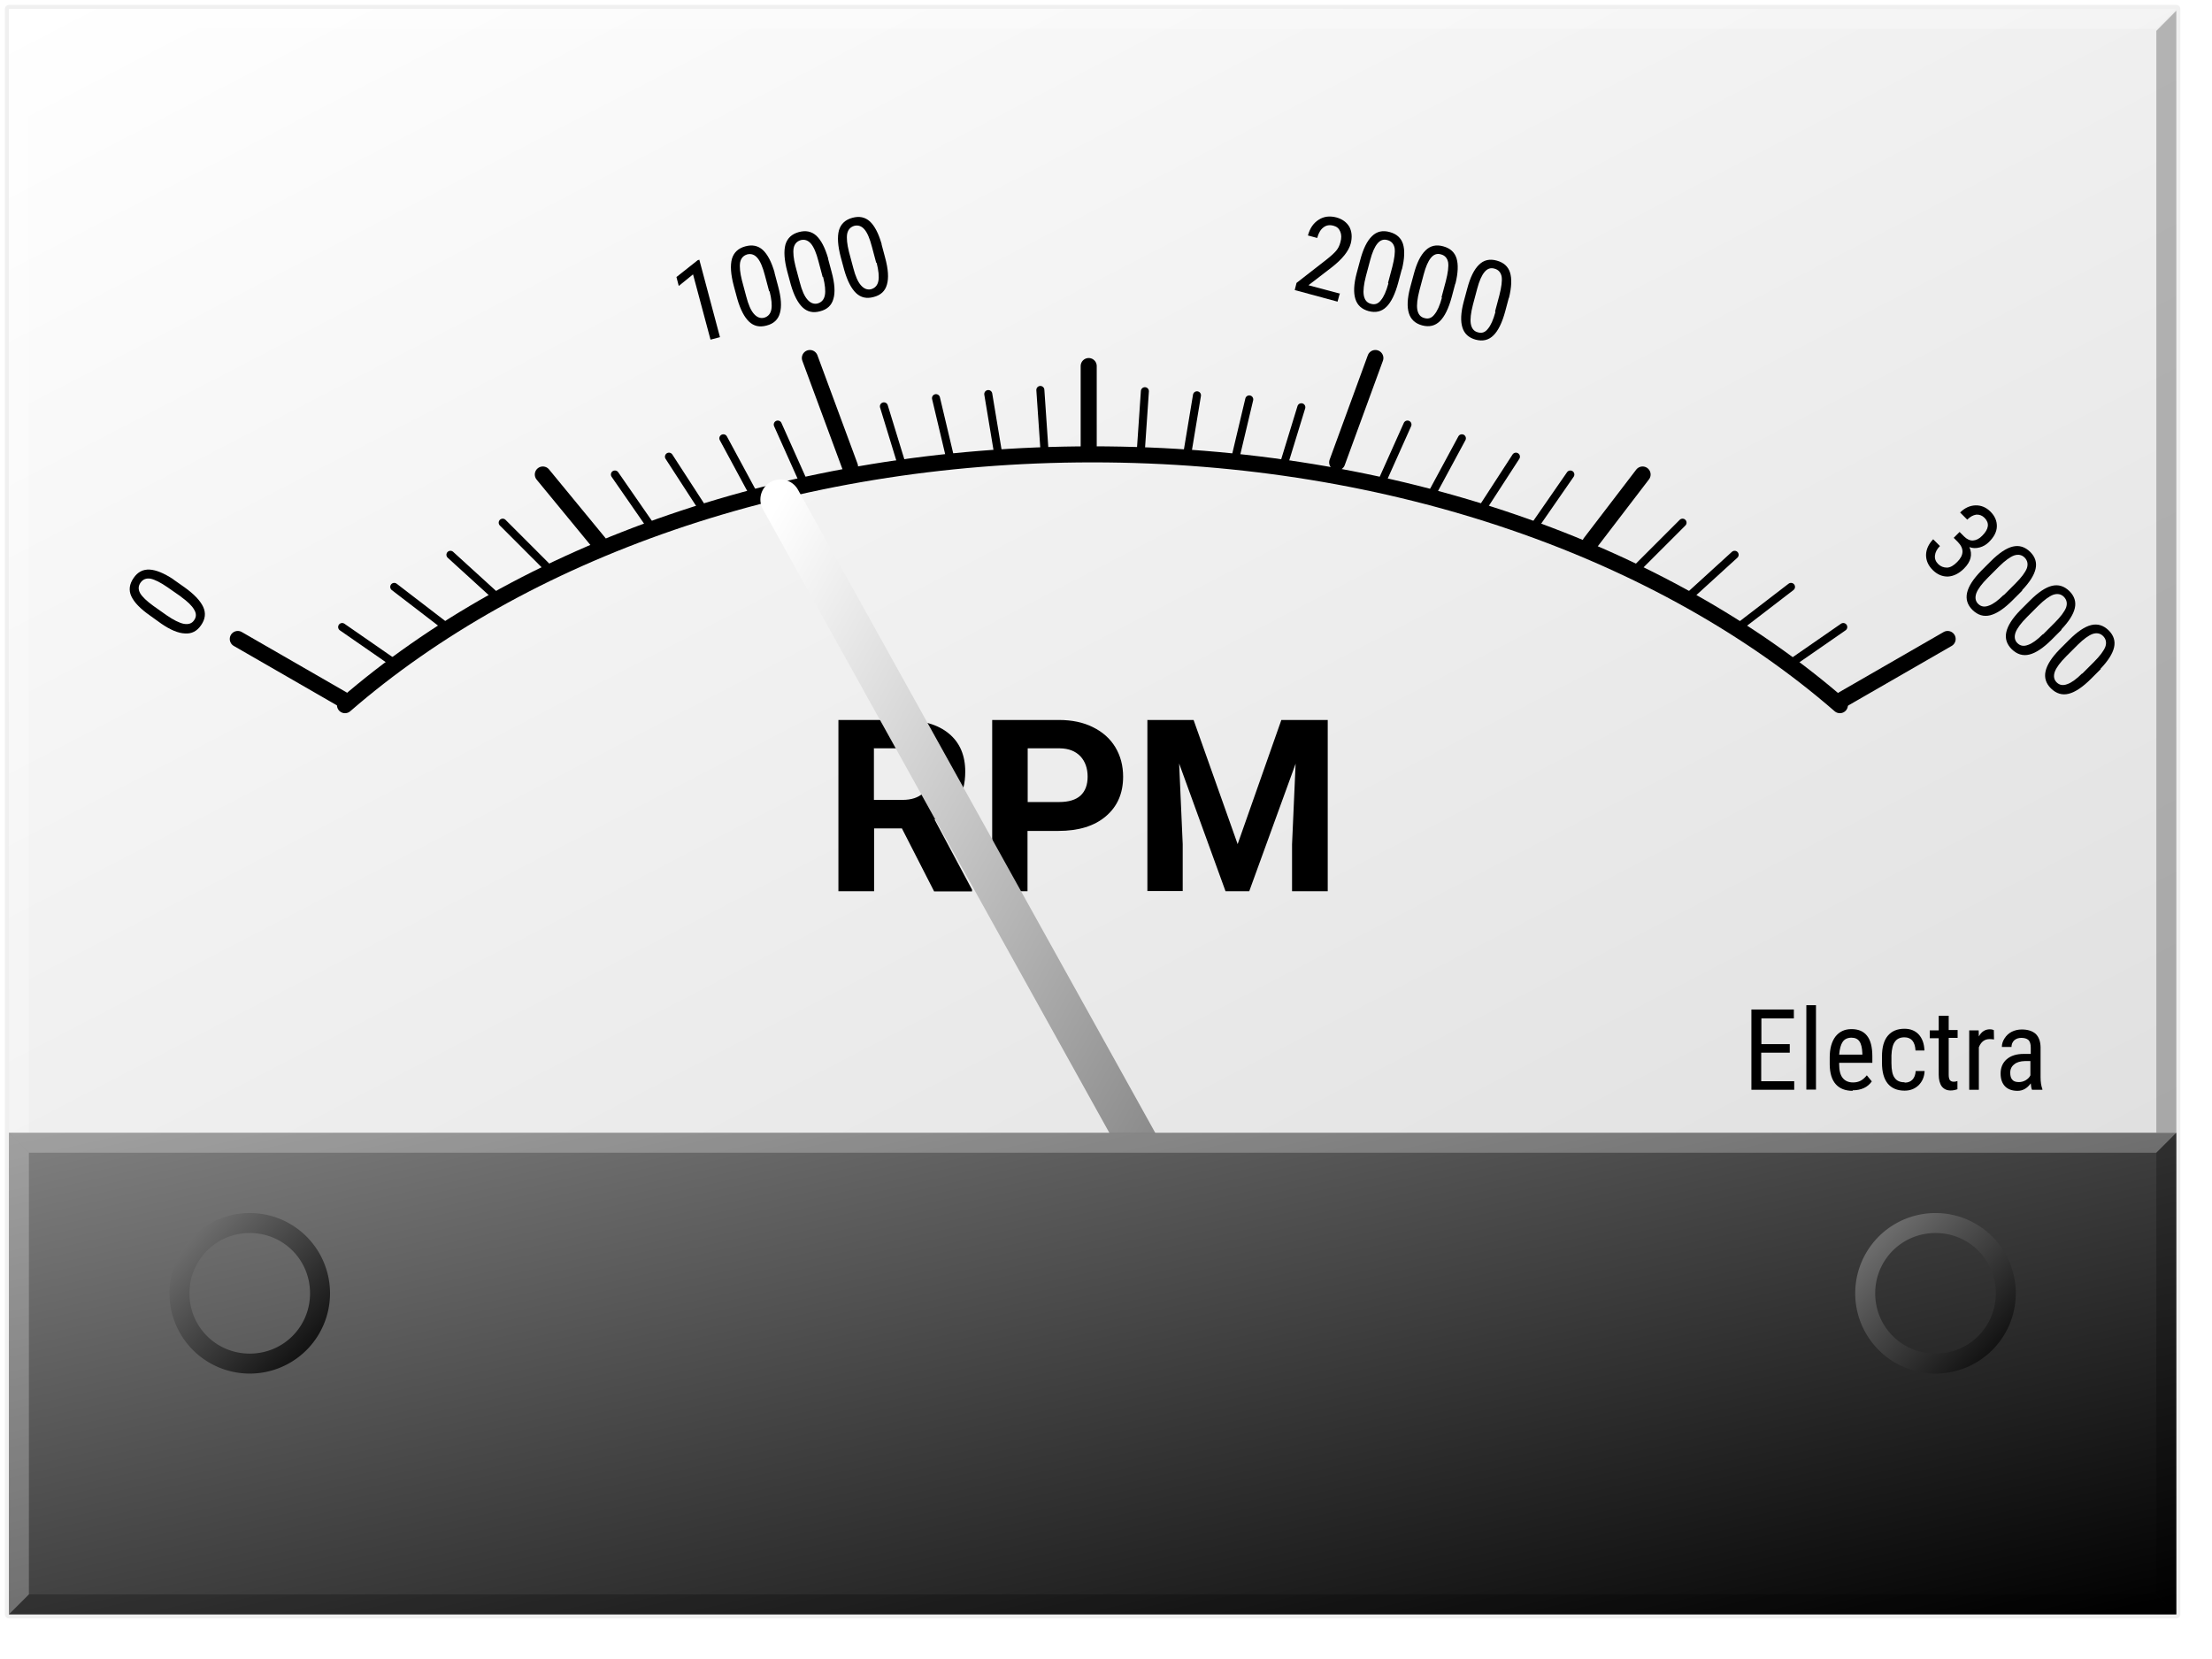 <svg xmlns="http://www.w3.org/2000/svg" xmlns:xlink="http://www.w3.org/1999/xlink" width="124" height="93" stroke="#000" stroke-linecap="round" stroke-linejoin="round" fill="#fff" fill-rule="evenodd"><style><![CDATA[.B{fill:none}.C{stroke:none}.D{fill:#000}.E{stroke-width:.45}.F{stroke-width:.9}.G{fill-opacity:.25}]]></style><defs><linearGradient id="A" x1="0%" y1="0%" x2="100%" y2="100%"><stop offset="0%" stop-color="#fff"/><stop offset="100%" stop-color="#e0e0e0"/></linearGradient><linearGradient id="B" x1="0%" y1="0%" x2="100%" y2="100%"><stop offset="0%" stop-color="#fff"/><stop offset="100%" stop-color="#7f7f7f"/></linearGradient><filter id="C" x="-16.67%" y="-10%" width="144.44%" height="126.67%"><feGaussianBlur in="SourceAlpha" stdDeviation="2"/><feOffset dx="5" dy="5" result="B"/><feFlood flood-color="#000" flood-opacity=".5"/><feComposite in2="B" operator="in" result="C"/><feMerge><feMergeNode in="C"/><feMergeNode in="SourceGraphic"/></feMerge></filter><linearGradient id="D" x1="0%" y1="0%" x2="100%" y2="100%"><stop offset="0%" stop-color="gray"/><stop offset="100%"/></linearGradient><path id="E" d="M9 72a4.5 4.5 0 1 1 9 0 4.5 4.5 0 1 1-9 0zm1.12 0c0-1.87 1.5-3.38 3.38-3.38s3.38 1.5 3.38 3.38-1.5 3.38-3.38 3.38-3.38-1.5-3.38-3.38z"/><path id="F" d="M42.92 14.8l.2.75q.26.96.1 1.5-.15.55-.75.7-.58.16-.98-.22-.4-.38-.66-1.28l-.2-.74q-.25-.95-.1-1.5.16-.54.75-.7.58-.16.98.2.4.37.66 1.26zm-.3 1.04l-.24-.9q-.18-.7-.42-.98-.24-.28-.57-.2-.33.1-.4.45-.06.36.1 1l.24.9q.18.7.43.98.26.3.58.22.33-.1.4-.46.07-.36-.1-1.03z"/><path id="G" d="M78.08 14.6l-.2.75q-.26.96-.66 1.35-.4.4-1 .24-.58-.16-.74-.68-.17-.53.07-1.44l.2-.74q.25-.95.66-1.34.4-.4 1-.23.58.16.74.67.16.52-.06 1.42zm-.77.76l.24-.9q.18-.7.13-1.05-.07-.36-.4-.45-.33-.1-.57.2-.23.28-.4.92l-.24.9q-.18.7-.12 1.07.07.4.4.48.33.1.56-.2.24-.28.42-.94z"/><path id="H" d="M112.87 32.6l-.55.55q-.7.7-1.25.84-.55.14-1-.3-.42-.42-.3-.96.12-.54.78-1.22l.54-.54q.7-.7 1.24-.83.54-.13.98.3.42.42.3.95-.12.53-.76 1.2zm-1.05.27l.66-.66q.5-.5.64-.85.12-.35-.12-.6-.24-.24-.6-.12-.34.13-.82.6l-.65.65q-.5.5-.64.86-.13.37.1.6.24.24.6.1.35-.12.83-.6z"/></defs><g transform="translate(.5 .5)"><path stroke="#f0f0f0" d="M0 0h121.5v90H0z" class="B E"/><path fill="url(#A)" d="M0 0h121.5v63H0z" class="C"/><path d="M51.86 49.46l-1.8-3.52H48.5v3.52h-2v-9.6h3.57q1.7 0 2.62.76.92.76.92 2.14 0 .98-.42 1.64-.43.65-1.3 1.04l2.1 3.93v.1h-2.13zm-3.37-8v2.88h1.6q.75 0 1.16-.38.4-.38.4-1.04 0-.68-.4-1.07-.4-.4-1.18-.4h-1.6zm10.35 4.62H57.1v3.38h-1.98v-9.6h3.74q1.1 0 1.9.4.82.4 1.26 1.12.44.73.44 1.66 0 1.4-.97 2.22-.96.82-2.67.82zm-1.73-4.62v3h1.76q.8 0 1.2-.36.4-.37.4-1.06 0-.7-.4-1.14-.42-.44-1.15-.45h-1.8zm6.72-1.6h2.58l2.47 6.96 2.45-6.96h2.6v9.6h-2v-2.63l.2-4.52-2.6 7.15H68.2l-2.6-7.16.2 4.52v2.63h-1.98v-9.6z" class="C D"/><path d="M12.83 35.32l5.85 3.37" class="B F"/><path d="M18.68 34.65l2.93 2.03m-.01-4.28l2.93 2.25m.22-4.05l2.47 2.25m.46-4.05l2.47 2.47" class="B E"/><path d="M29.93 26.1l3.15 3.83" class="B F"/><path d="M33.97 26.1L36 29.03m1-3.93l1.9 2.93m1.15-3.96l1.7 3.15m1.35-3.92l1.46 3.26" class="B E"/><path d="M44.9 19.57l2.25 6.08m61.53 9.67l-5.85 3.37" class="B F"/><path d="M102.83 34.65l-2.93 2.03m0-4.28l-2.93 2.25m-.23-4.05l-2.47 2.25m-.45-4.05l-2.47 2.47" class="B E"/><path d="M91.58 26.1l-2.93 3.83" class="B F"/><path d="M87.53 26.1l-2.03 2.93m-1.02-3.93l-1.9 2.93m-1.13-3.96l-1.7 3.15M78.4 23.3l-1.46 3.26" class="B E"/><path d="M76.6 19.57l-2.14 5.85" class="B F"/><path d="M49.05 22.28l1 3.26m1.92-3.72l.8 3.37m2.13-3.6l.56 3.37m2.36-3.6l.23 3.37" class="B E"/><path d="M60.53 20.02v4.5" class="B F"/><path d="M72.45 22.33l-1 3.26m-1.92-3.7l-.8 3.37m-2.13-3.6l-.56 3.37m-2.36-3.6l-.23 3.37" class="B E"/><g class="C G"><path d="M0 0l1.12 1.12V63H0z"/><path d="M121.5 0l-1.12 1.12H1.12L0 0z"/><path d="M121.5 63h-1.12V1.23L121.5.1z" class="D"/></g><g class="B"><path d="M102.64 39.03c-9.9-8.6-24.96-14.06-41.9-14.06-16.94 0-32 5.47-41.9 14.06" class="F"/><path d="M22.5 40.5L0 0" stroke="url(#B)" stroke-width="2.25" filter="url(#C)" transform="translate(38.25 22.5)"/></g><g class="C"><path fill="url(#D)" d="M0 63h121.5v27H0z"/><path d="M0 63l1.12 1.12v24.76L0 90z" class="G"/><path d="M121.5 63l-1.12 1.12H1.12L0 63z" class="G"/><g class="D G"><path d="M121.5 90l-1.12-1.12V64.12L121.5 63z"/><path d="M0 90l1.12-1.12h119.26L121.5 90z"/></g><g fill="url(#D)"><use xlink:href="#E"/><use xlink:href="#E" x="94.5"/></g><path d="M9.2 31.97l.64.45q.8.57 1.05 1.1.24.52-.12 1.03-.34.5-.9.46-.56-.02-1.33-.55L7.9 34q-.8-.56-1.04-1.08-.23-.5.13-1.02.34-.5.9-.47.54.03 1.32.54zm.45.98l-.76-.53q-.58-.4-.95-.48-.36-.06-.56.22-.2.28-.02.6.18.3.73.7l.75.53q.58.4.96.48.4.07.58-.2.2-.28 0-.6-.18-.32-.74-.72z" class="D"/><g class="D"><path d="M38.7 14.05l1.16 4.35-.53.14-.98-3.66-.8.65-.13-.5 1.2-.95.1-.02z"/><use xlink:href="#F"/><use xlink:href="#F" x="3" y="-0.8"/><use xlink:href="#F" x="6" y="-1.6"/><path d="M74.6 15.97l-.12.44-2.4-.65.1-.4 1.67-1.3q.38-.3.55-.5.17-.2.24-.48.1-.35-.01-.6-.1-.25-.36-.32-.33-.1-.57.08-.25.18-.36.6l-.52-.14q.16-.6.6-.88.43-.28 1-.13.5.14.73.54.2.4.07.92-.17.64-1.07 1.34l-1.3 1 1.8.48z"/><use xlink:href="#G"/><use xlink:href="#G" x="3" y="0.8"/><use xlink:href="#G" x="6" y="1.6"/><path d="M109.02 29.65l.33-.33.25.25q.24.24.5.23.28-.02.52-.27.56-.56.13-1-.2-.2-.47-.18-.26.04-.5.28l-.4-.4q.38-.38.86-.4.48-.01.84.35.37.37.36.83-.01.45-.45.88-.22.22-.52.3-.3.08-.57-.02.28.62-.3 1.2-.42.42-.9.45-.48.01-.86-.37-.37-.37-.37-.84.01-.47.4-.88l.38.38q-.25.25-.28.53-.03.27.18.48.2.2.5.2.27-.01.57-.32.57-.57.03-1.12l-.23-.23z"/><use xlink:href="#H"/><use xlink:href="#H" x="2.2" y="2.2"/><use xlink:href="#H" x="4.4" y="4.4"/><path d="M99.83 58.03v.48h-1.6v1.6h1.85v.48h-2.4v-4.5h2.38v.5h-1.82v1.44h1.6zm1.47-2.18v4.73h-.54v-4.73h.54zm2.06 4.8q-.62 0-.95-.37-.33-.37-.34-1.1v-.4q0-.74.32-1.17.33-.42.9-.42.58 0 .87.37.3.37.3 1.16v.36h-1.86v.08q0 .53.2.77.2.25.58.25.24 0 .43-.1.18-.1.34-.3l.28.34q-.35.5-1.08.5zm-.06-2.98q-.34 0-.5.23-.16.23-.2.72h1.3v-.07q-.02-.48-.17-.68-.14-.2-.45-.2zm2.98 2.52q.27 0 .43-.17.16-.17.18-.48h.5q-.02.48-.34.8-.32.3-.78.3-.62 0-.95-.4-.32-.4-.32-1.16v-.36q0-.76.32-1.15.33-.4.94-.4.5 0 .8.32.3.33.32.9h-.5q-.02-.37-.18-.56-.16-.18-.44-.18-.36 0-.53.24-.18.23-.2.78v.42q0 .6.18.83.17.25.55.25z"/><path d="M108.2 56.44h.54v.8h.5v.44h-.5v2.06q0 .2.06.3.07.1.23.1.1 0 .2-.04v.46q-.2.07-.38.07-.32 0-.5-.23-.17-.24-.17-.66V57.7h-.5v-.44h.5v-.8zm3.07.8l.01.53q-.12-.02-.25-.02-.42 0-.6.46v2.38h-.54v-3.33h.53l.01.34q.22-.4.62-.4.13 0 .2.04zm2.7 3.35h-.56q-.05-.1-.07-.36-.3.42-.74.42-.45 0-.7-.25-.25-.26-.25-.72 0-.5.34-.8.35-.3.95-.3h.4v-.35q0-.3-.13-.43-.14-.12-.4-.12-.24 0-.4.14-.15.15-.15.37h-.54q0-.25.15-.48.15-.24.4-.37.26-.13.57-.13.5 0 .78.25.26.26.27.74v1.68q0 .4.1.67v.05zm-1.3-.43q.2 0 .38-.1.2-.12.27-.28v-.8h-.3q-.4.01-.6.18-.23.17-.23.47 0 .28.12.4.1.13.38.13z"/></g></g></g></svg>